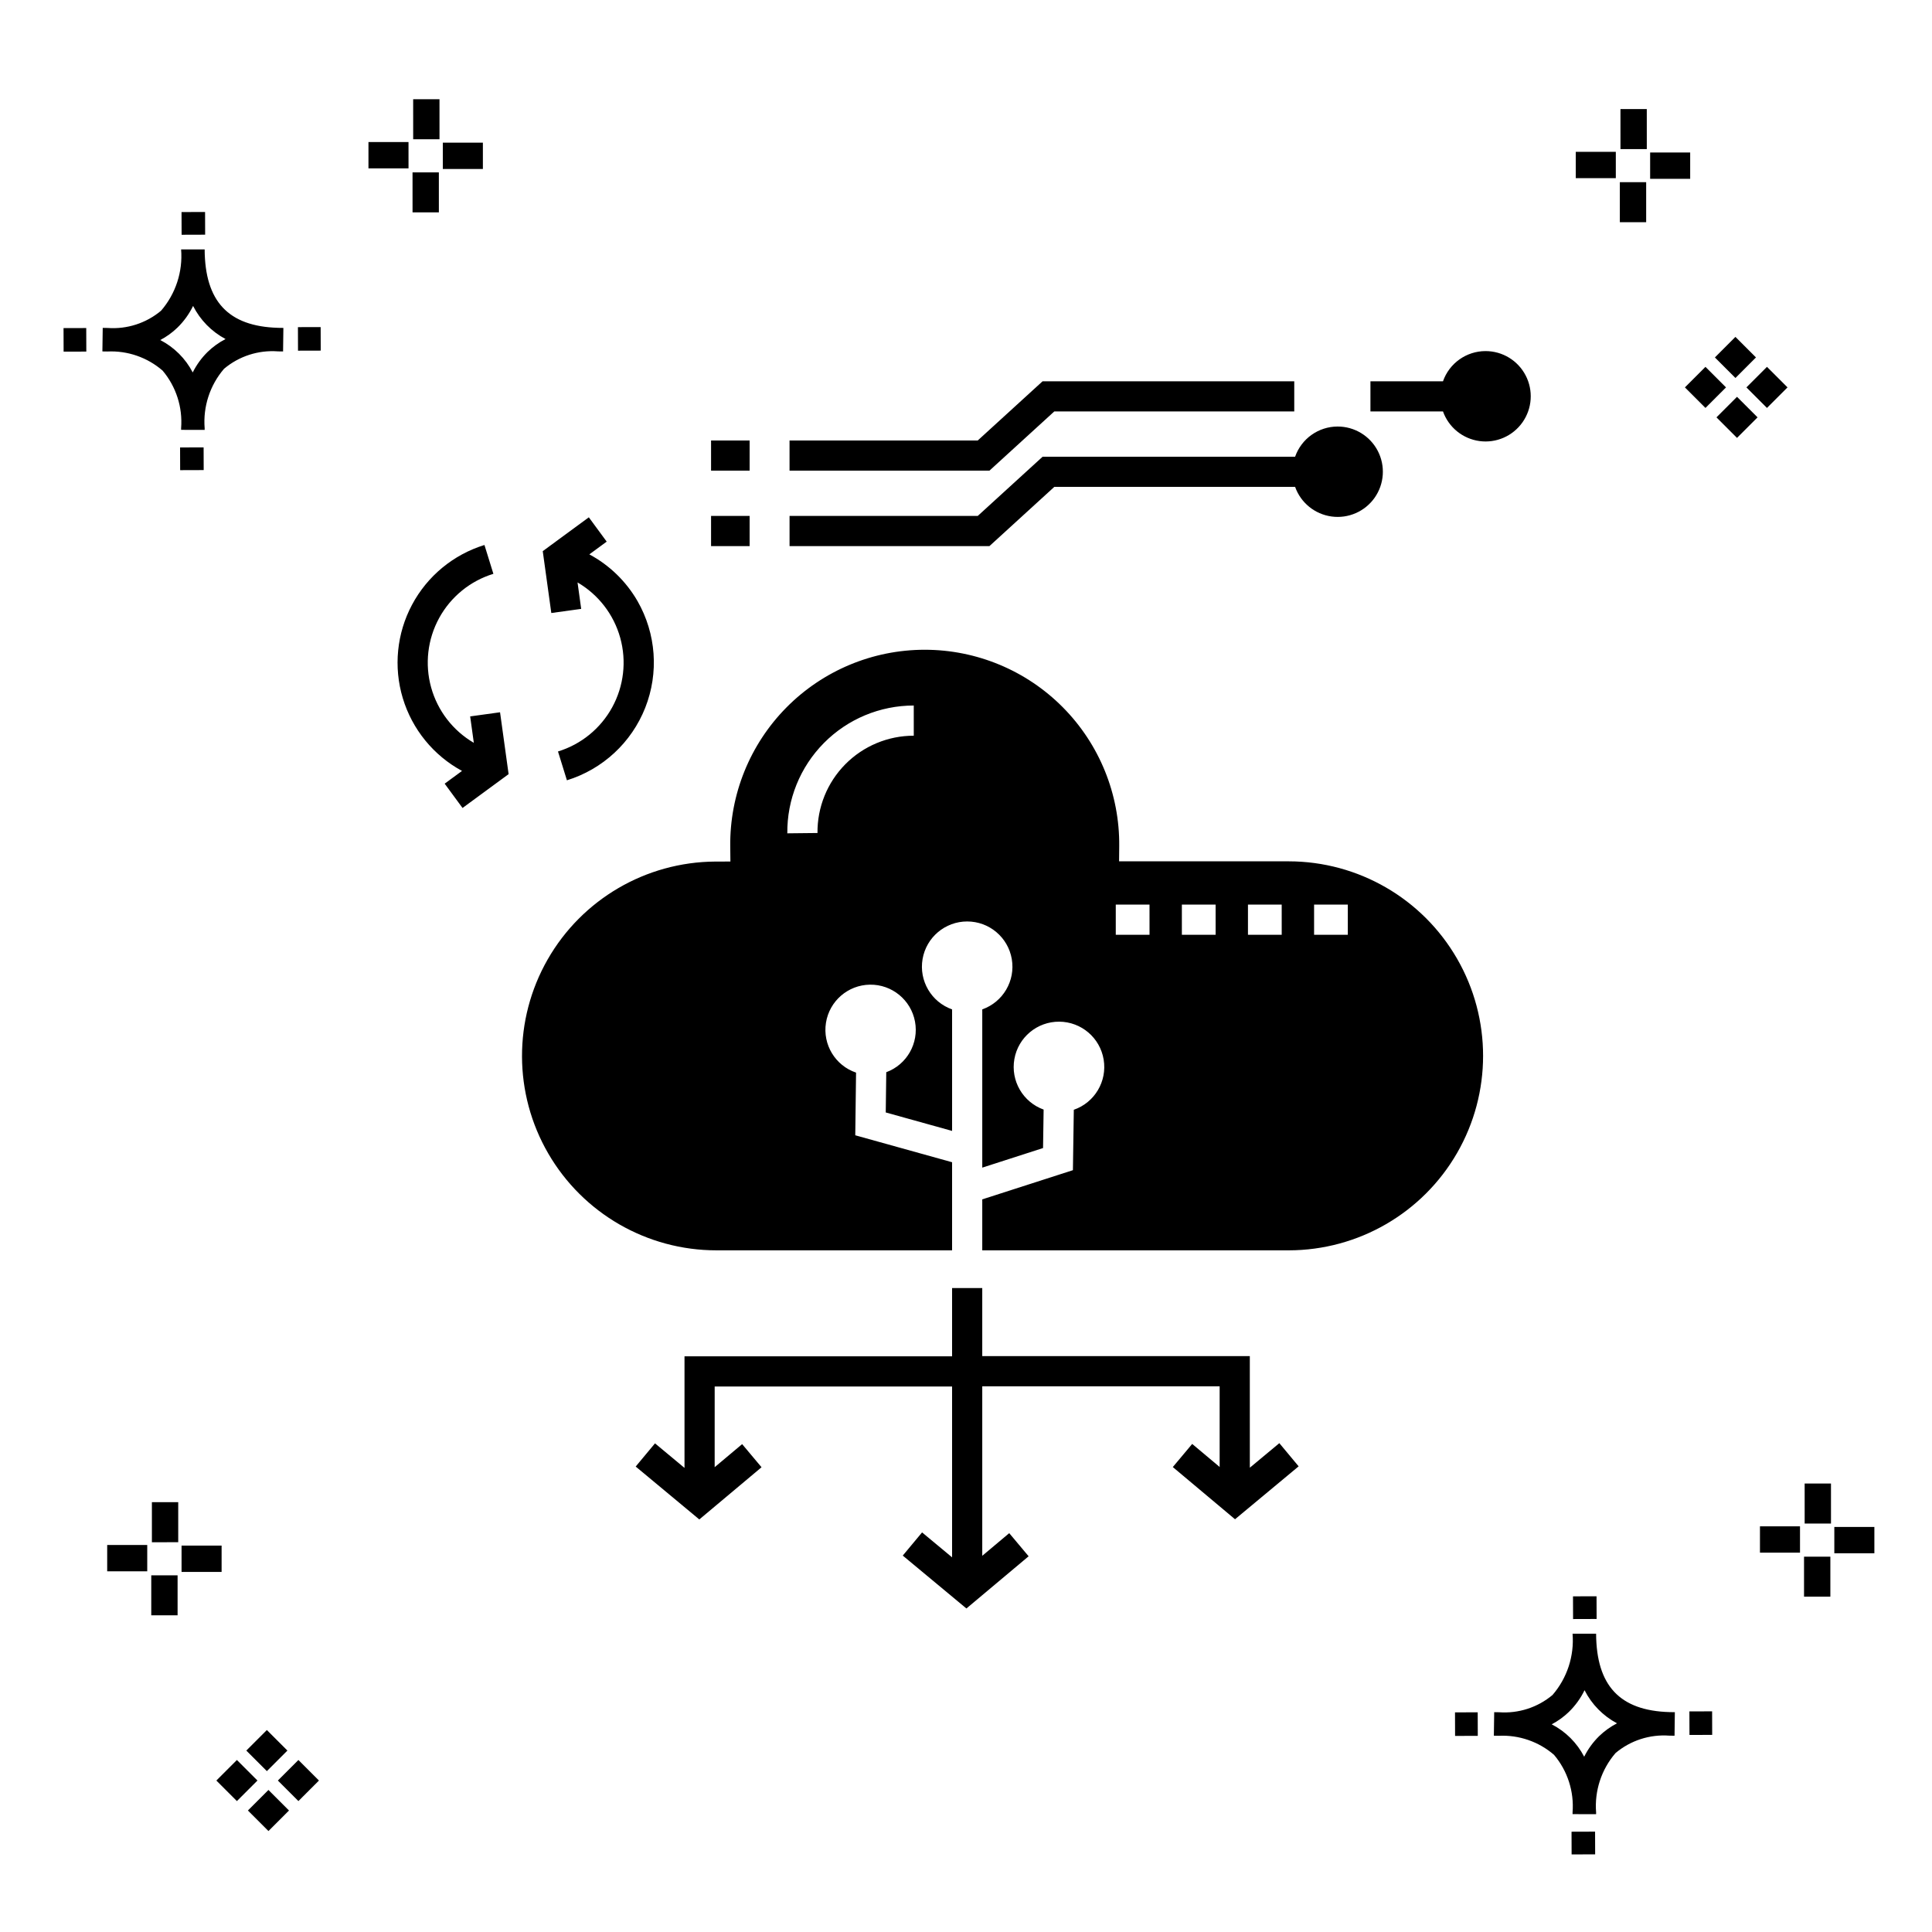 <?xml version="1.0" encoding="UTF-8"?>
<!-- Uploaded to: ICON Repo, www.svgrepo.com, Generator: ICON Repo Mixer Tools -->
<svg fill="#000000" width="800px" height="800px" version="1.1" viewBox="144 144 512 512" xmlns="http://www.w3.org/2000/svg">
 <g>
  <path d="m197.96 262.56 0.02 6.016-6.238 0.02-0.02-6.016zm19.738-31.68c0.434 0.023 0.93 0.008 1.402 0.02l-0.082 6.238c-0.449 0.008-0.93-0.004-1.387-0.02v-0.004c-5.172-0.379-10.285 1.277-14.254 4.617-3.746 4.352-5.598 10.023-5.141 15.75v0.449l-6.238-0.016v-0.445c0.434-5.535-1.328-11.02-4.914-15.262-4.047-3.504-9.285-5.316-14.633-5.055h-0.004c-0.434 0-0.867-0.008-1.312-0.02l0.09-6.238c0.441 0 0.879 0.008 1.309 0.02h-0.004c5.129 0.375 10.203-1.266 14.148-4.566 3.879-4.484 5.797-10.34 5.32-16.254l6.238 0.008c0.074 13.766 6.266 20.395 19.461 20.777zm-13.922 2.969h-0.004c-3.703-1.969-6.707-5.031-8.602-8.773-1.043 2.148-2.453 4.098-4.164 5.762-1.352 1.301-2.879 2.406-4.539 3.277 3.691 1.902 6.699 4.902 8.609 8.586 1.004-2.019 2.336-3.856 3.945-5.438 1.41-1.363 3.008-2.516 4.75-3.414zm-42.938-2.898 0.02 6.238 6.016-0.016-0.02-6.238zm68.137-0.273-6.019 0.016 0.02 6.238 6.019-0.016zm-30.609-24.484-0.02-6.016-6.238 0.02 0.02 6.016zm405.96 42.965 5.445 5.445-5.445 5.445-5.445-5.445zm7.941-7.941 5.445 5.445-5.445 5.445-5.445-5.445zm-16.301 0 5.445 5.445-5.445 5.445-5.445-5.445zm7.941-7.941 5.445 5.445-5.441 5.449-5.445-5.445zm-11.992-41.891h-10.613v-6.977h10.613zm-19.707-0.168h-10.613v-6.977h10.613zm8.043 11.668h-6.977v-10.602h6.977zm0.168-19.375h-6.977l-0.004-10.613h6.977zm-308.45 5.273h-10.617v-6.977h10.617zm-19.707-0.168h-10.617v-6.977h10.613zm8.043 11.664h-6.977l-0.004-10.598h6.977zm0.168-19.375h-6.977l-0.004-10.613h6.977zm300 448.52 0.02 6.016 6.238-0.02-0.02-6.016zm25.977-31.699c0.438 0.023 0.93 0.008 1.402 0.02l-0.082 6.238c-0.449 0.008-0.93-0.004-1.387-0.02-5.172-0.379-10.289 1.277-14.254 4.617-3.75 4.352-5.602 10.023-5.144 15.75v0.449l-6.238-0.016v-0.445c0.438-5.539-1.328-11.023-4.91-15.266-4.047-3.504-9.289-5.312-14.633-5.051h-0.004c-0.434 0-0.867-0.008-1.312-0.02l0.09-6.238c0.441 0 0.879 0.008 1.309 0.02h-0.004c5.129 0.371 10.203-1.266 14.145-4.566 3.879-4.484 5.797-10.34 5.32-16.254l6.238 0.008c0.074 13.762 6.266 20.395 19.461 20.773zm-13.922 2.969-0.004 0.004c-3.703-1.969-6.707-5.031-8.602-8.773-1.043 2.148-2.453 4.098-4.168 5.762-1.352 1.301-2.879 2.406-4.539 3.277 3.691 1.902 6.699 4.898 8.609 8.586 1.004-2.019 2.34-3.859 3.945-5.438 1.41-1.363 3.012-2.516 4.754-3.414zm-42.938-2.898 0.02 6.238 6.016-0.016-0.02-6.238zm68.137-0.273-6.019 0.016 0.02 6.238 6.019-0.016zm-30.609-24.48-0.02-6.016-6.238 0.02 0.02 6.016zm73.609-17.414-10.613 0.004v-6.977h10.613zm-19.707-0.164h-10.613v-6.977h10.613zm8.043 11.664h-6.977v-10.598h6.977zm0.168-19.375h-6.977l-0.004-10.613h6.977zm-414.09 70.602 5.445 5.445-5.445 5.445-5.445-5.445zm7.941-7.941 5.445 5.445-5.445 5.445-5.445-5.445zm-16.301 0 5.445 5.445-5.445 5.445-5.445-5.445zm7.941-7.941 5.445 5.445-5.445 5.445-5.445-5.445zm-11.996-41.895h-10.613v-6.973h10.613zm-19.707-0.164h-10.613v-6.977h10.613zm8.043 11.664h-6.977v-10.598h6.977zm0.168-19.375-6.977 0.004v-10.617h6.977z"/>
  <path d="m406.21 268.73h-52.973v-7.996h49.871l17.188-15.691h66.695v7.996h-63.594zm131.46-31.688c-5.07 0.012-9.582 3.215-11.262 8h-19.227v7.996h19.227c1.504 4.215 5.231 7.242 9.664 7.848s8.832-1.312 11.41-4.973c2.574-3.66 2.898-8.449 0.832-12.418-2.062-3.973-6.168-6.461-10.645-6.453zm-205.23 51.68h10.219v-7.996h-10.219zm166.04-31.688c-5.07 0.012-9.582 3.215-11.262 8h-66.914l-17.188 15.691h-49.875v7.996h52.973l17.188-15.691h63.816c1.5 4.215 5.227 7.242 9.66 7.848 4.434 0.605 8.836-1.312 11.414-4.973 2.574-3.66 2.894-8.449 0.832-12.418-2.066-3.973-6.172-6.461-10.645-6.453zm-166.04 11.695h10.219v-7.996h-10.219zm-55.922 64.031 2.269 16.395-12.211 8.965-4.734-6.441 4.598-3.375h0.004c-7.574-4.106-13.219-11.039-15.703-19.293-2.481-8.25-1.598-17.148 2.457-24.75 4.055-7.606 10.953-13.293 19.188-15.832l2.367 7.637v0.004c-6.133 1.879-11.285 6.078-14.367 11.703-3.078 5.625-3.844 12.23-2.129 18.406 1.715 6.18 5.773 11.445 11.312 14.68l-0.969-7.004zm36.441-29.438h0.004c-3.019-5.246-7.445-9.547-12.781-12.406l4.598-3.379-4.734-6.441-12.211 8.965 2.269 16.395 7.918-1.094-0.969-7.012 0.004 0.004c5.539 3.234 9.598 8.5 11.312 14.68 1.715 6.18 0.949 12.785-2.129 18.41-3.082 5.625-8.234 9.824-14.367 11.707l2.367 7.637c9.48-2.93 17.117-10.008 20.758-19.238s2.891-19.613-2.035-28.227zm170.08 223.13-7.82 6.504-0.004-29.566h-70.906v-18.043h-7.996v18.098h-70.91v29.566l-7.82-6.504-5.117 6.144 16.859 14.02 16.492-13.832-5.141-6.129-7.281 6.109 0.004-21.379h62.914v45.273l-7.953-6.609-5.117 6.144 16.867 14.016 16.488-13.832-5.141-6.129-7.148 6v-44.918h62.91v21.379l-7.277-6.106-5.137 6.129 16.488 13.832 16.859-14.02zm2.516-154.19h-44.988l0.039-4.039v0.004c0.129-13.762-5.246-27.004-14.934-36.777-9.684-9.773-22.879-15.266-36.637-15.258-13.762 0.008-26.949 5.516-36.625 15.301-9.672 9.785-15.035 23.031-14.887 36.793l0.043 4.027-4.027 0.016v-0.004c-18.367 0.113-35.289 10-44.406 25.945-9.117 15.945-9.055 35.543 0.168 51.43 9.223 15.887 26.203 25.66 44.574 25.652h62.438v-23.348l-25.66-7.141 0.211-16.605h0.004c-5.519-1.871-8.891-7.449-7.981-13.207 0.91-5.758 5.836-10.027 11.664-10.105 5.828-0.078 10.867 4.051 11.934 9.785 1.066 5.731-2.148 11.395-7.617 13.418l-0.137 10.664 17.582 4.891v-32.203c-5.508-1.949-8.812-7.582-7.824-13.34 0.988-5.758 5.981-9.965 11.82-9.965 5.844 0 10.836 4.207 11.824 9.965 0.988 5.758-2.316 11.391-7.824 13.336v41.938l16.109-5.188 0.152-10.199v0.004c-5.5-1.98-8.773-7.637-7.75-13.395 1.02-5.754 6.043-9.938 11.891-9.902 5.848 0.035 10.816 4.277 11.77 10.047 0.957 5.769-2.387 11.387-7.91 13.301l-0.238 16.008-24.023 7.734v13.512l81.242-0.004c18.402-0.023 35.395-9.852 44.586-25.789 9.195-15.941 9.195-35.57 0-51.508-9.191-15.941-26.184-25.77-44.586-25.793zm-99.395-33.297-0.004 0.004c-6.812 0-13.344 2.723-18.137 7.566-4.793 4.848-7.445 11.406-7.375 18.219l-7.996 0.086c-0.094-8.949 3.394-17.562 9.688-23.926 6.293-6.363 14.871-9.945 23.82-9.945zm62.477 52.762h-8.945v-7.996h8.941zm17.516 0h-8.945v-7.996h8.941zm17.516 0h-8.945v-7.996h8.941zm17.516 0h-8.938v-7.996h8.938z"/>
 </g>
</svg>
